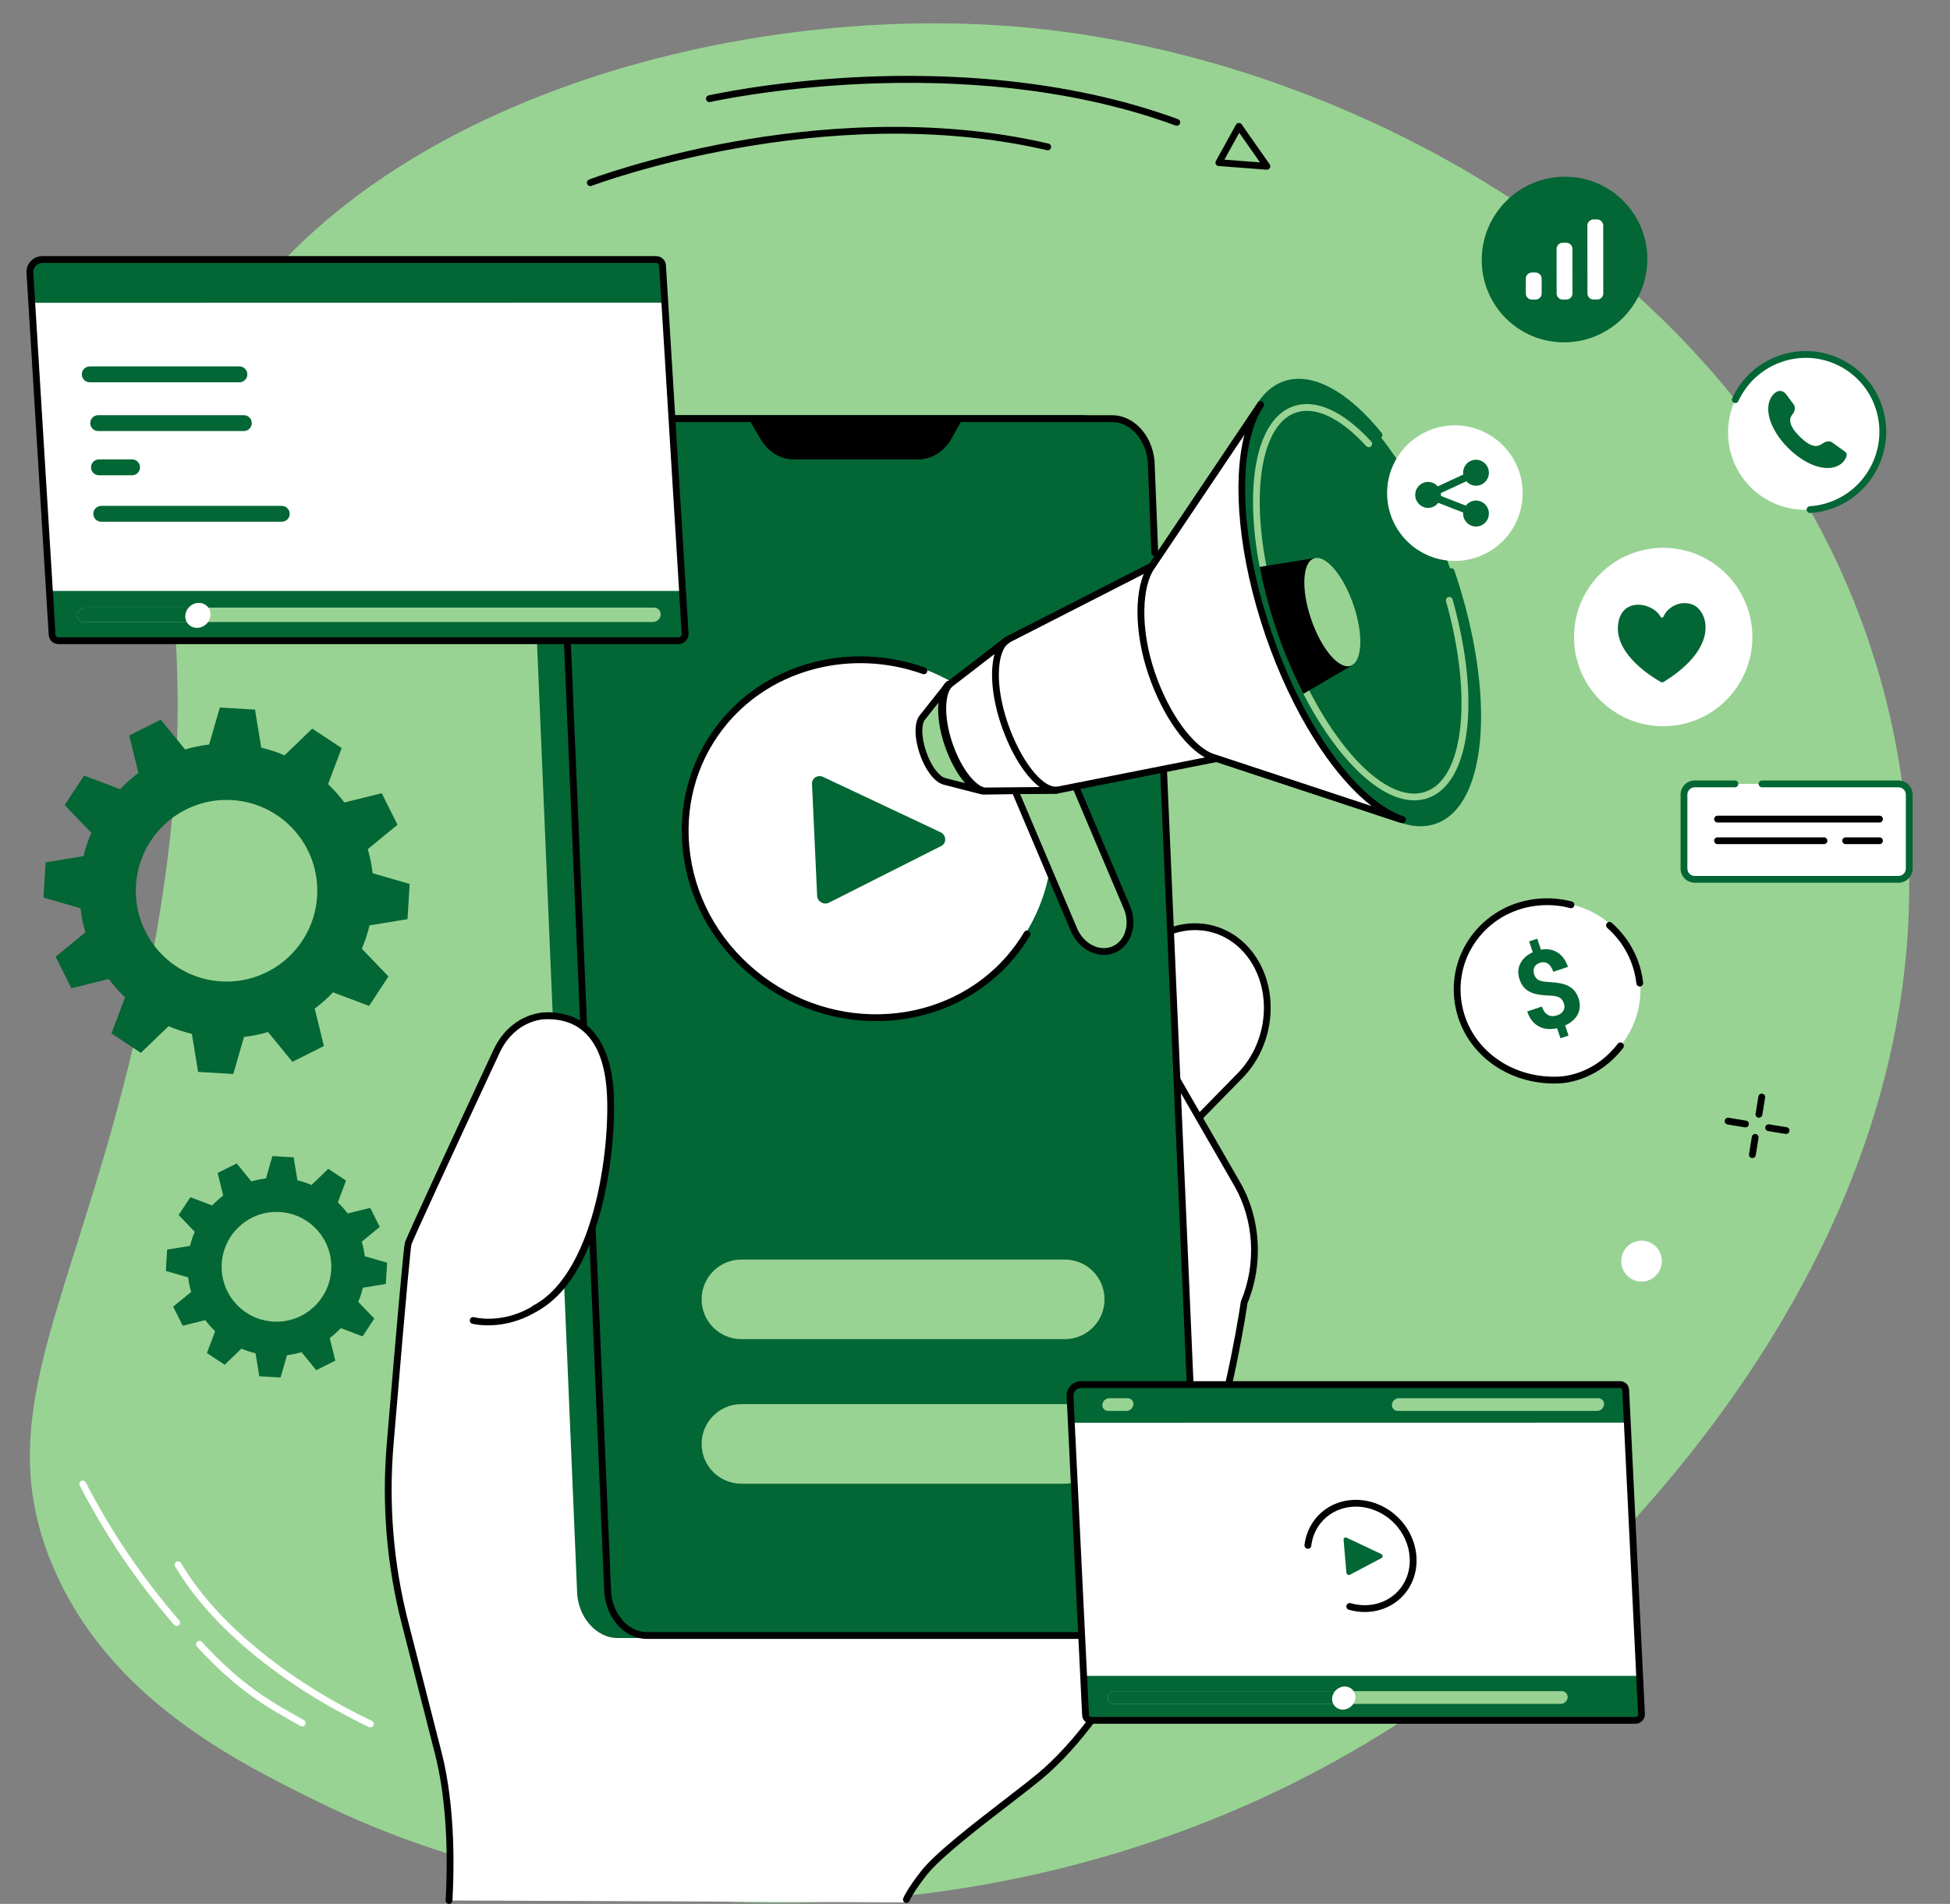 <?xml version="1.0" encoding="UTF-8" standalone="no"?><svg xmlns="http://www.w3.org/2000/svg" xmlns:xlink="http://www.w3.org/1999/xlink" fill="#000000" height="1852.7" preserveAspectRatio="xMidYMid meet" version="1" viewBox="306.5 312.3 1897.6 1852.7" width="1897.6" zoomAndPan="magnify"><rect x="306.5" y="312.3" width="1897.6" height="1852.7" fill="#808080" stroke="none"/><g><g id="change1_1"><path d="M 1976.5 1694 C 1975.02 1696 1973.559 1697.961 1972.109 1699.91 C 1971.602 1700.59 1971.09 1701.25 1970.578 1701.922 C 1969.059 1703.949 1967.52 1705.988 1965.988 1708 C 1961.398 1714.031 1956.789 1719.949 1952.199 1725.77 C 1947.148 1732.148 1942.102 1738.41 1937.039 1744.531 C 1934.809 1747.25 1932.578 1749.949 1930.359 1752.621 L 1930.27 1752.73 C 1930.051 1752.969 1929.852 1753.238 1929.629 1753.48 C 1929.449 1753.68 1929.27 1753.898 1929.102 1754.102 C 1920.469 1764.398 1911.891 1774.301 1903.43 1783.781 C 1902.422 1784.91 1901.398 1786.059 1900.391 1787.191 C 1899.199 1788.512 1898 1789.84 1896.809 1791.141 C 1883.84 1805.488 1871.191 1818.82 1859.121 1831.078 C 1855.719 1834.551 1852.371 1837.93 1849.059 1841.211 C 1843.941 1846.309 1838.949 1851.199 1834.102 1855.879 L 1834.078 1855.898 C 1818.41 1871 1804.219 1883.93 1792.059 1894.691 L 1792.02 1894.711 C 1780.012 1905.262 1770.039 1913.629 1762.672 1919.672 C 1754.281 1926.539 1745.828 1933.262 1737.289 1939.828 C 1604.461 2042.051 1453.57 2106.871 1300.512 2139.211 C 1252.109 2149.422 1203.48 2156.41 1155.148 2160.27 C 1115.648 2163.48 1076.352 2164.578 1037.512 2163.699 C 965.324 2162.059 894.773 2153.602 827.602 2138.809 C 752.309 2122.262 681.297 2097.77 617.016 2066.121 C 536.531 2026.512 410.641 1964.512 356.73 1833.539 C 306.461 1711.379 354.895 1616.98 407.02 1439.789 L 407.02 1439.762 C 423.262 1384.531 439.855 1321.25 453.938 1246.59 C 462.586 1200.66 468.543 1159.73 472.492 1122.949 C 499.855 868.871 432.223 812.309 505.418 672.359 C 638.703 417.559 1015.988 312.27 1304.941 339.059 C 1653.719 371.391 2067.949 613.898 2150.41 1031.672 C 2204.059 1303.422 2094.629 1534.25 1976.5 1694" fill="#98d393"/></g><g id="change2_1"><path d="M 1451.672 434.672 C 1451.289 434.672 1450.91 434.602 1450.539 434.461 C 1240.531 357.41 999.996 411.02 997.594 411.57 C 995.805 411.988 994.035 410.859 993.629 409.09 C 993.223 407.301 994.336 405.531 996.117 405.121 C 996.723 404.98 1057.77 391.191 1144.102 387.191 C 1223.809 383.488 1342.078 387.621 1452.809 428.25 C 1454.531 428.879 1455.41 430.781 1454.781 432.5 C 1454.289 433.84 1453.02 434.672 1451.672 434.672"/></g><g id="change2_2"><path d="M 880.969 493.398 C 879.637 493.398 878.383 492.59 877.875 491.27 C 877.223 489.57 878.074 487.648 879.781 487 C 880.348 486.781 937.191 465.191 1020.262 450.191 C 1096.949 436.352 1212.391 425.422 1326.828 452.02 C 1328.609 452.43 1329.711 454.211 1329.301 455.988 C 1328.891 457.77 1327.109 458.871 1325.328 458.461 C 1108.352 408.039 884.387 492.32 882.148 493.18 C 881.762 493.328 881.359 493.398 880.969 493.398"/></g><g id="change2_3"><path d="M 1498 467.672 L 1532.641 470.301 L 1512.449 441.5 Z M 1539.371 477.441 L 1539.109 477.43 L 1492.371 473.879 C 1491.25 473.789 1490.238 473.141 1489.711 472.148 C 1489.172 471.16 1489.18 469.969 1489.719 468.98 L 1509.219 433.66 C 1509.77 432.66 1510.801 432.012 1511.941 431.949 C 1513.09 431.922 1514.172 432.422 1514.828 433.352 L 1542.07 472.23 C 1542.809 473.281 1542.871 474.66 1542.238 475.77 C 1541.648 476.809 1540.551 477.441 1539.371 477.441"/></g><g id="change3_1"><path d="M 1906.801 1519.809 C 1911.852 1520.539 1916.328 1523.16 1919.48 1527.219 C 1922.73 1531.41 1924.16 1536.621 1923.52 1541.91 C 1922.871 1547.191 1920.23 1551.91 1916.07 1555.199 C 1911.91 1558.488 1906.738 1559.961 1901.5 1559.32 C 1901.34 1559.301 1901.18 1559.281 1901.02 1559.262 C 1890.469 1557.719 1883 1547.91 1884.301 1537.16 C 1884.949 1531.871 1887.59 1527.148 1891.75 1523.859 C 1895.91 1520.57 1901.078 1519.109 1906.32 1519.75 C 1906.48 1519.762 1906.641 1519.789 1906.801 1519.809" fill="#ffffff"/></g><g id="change2_4"><path d="M 2011.789 1439.238 C 2011.609 1439.238 2011.43 1439.23 2011.25 1439.199 C 2009.449 1438.91 2008.219 1437.199 2008.52 1435.398 L 2011.262 1418.551 C 2011.559 1416.75 2013.25 1415.512 2015.059 1415.82 C 2016.859 1416.109 2018.09 1417.809 2017.789 1419.621 L 2015.051 1436.461 C 2014.789 1438.09 2013.379 1439.238 2011.789 1439.238"/></g><g id="change2_5"><path d="M 2018.18 1399.988 C 2018 1399.988 2017.82 1399.98 2017.641 1399.949 C 2015.84 1399.648 2014.621 1397.949 2014.91 1396.148 L 2017.648 1379.301 C 2017.949 1377.488 2019.641 1376.262 2021.449 1376.57 C 2023.25 1376.859 2024.48 1378.559 2024.191 1380.359 L 2021.441 1397.211 C 2021.18 1398.84 2019.77 1399.988 2018.18 1399.988"/></g><g id="change2_6"><path d="M 2044.551 1415.77 C 2044.371 1415.77 2044.191 1415.762 2044.012 1415.73 L 2027.078 1412.98 C 2025.27 1412.68 2024.051 1410.98 2024.34 1409.18 C 2024.641 1407.379 2026.34 1406.148 2028.141 1406.449 L 2045.078 1409.199 C 2046.879 1409.488 2048.102 1411.191 2047.809 1412.988 C 2047.551 1414.621 2046.141 1415.77 2044.551 1415.77"/></g><g id="change2_7"><path d="M 2005.102 1409.359 C 2004.922 1409.359 2004.738 1409.352 2004.559 1409.32 L 1987.629 1406.57 C 1985.82 1406.27 1984.602 1404.57 1984.891 1402.77 C 1985.191 1400.961 1986.891 1399.738 1988.691 1400.031 L 2005.629 1402.789 C 2007.43 1403.078 2008.648 1404.781 2008.359 1406.578 C 2008.102 1408.211 2006.691 1409.359 2005.102 1409.359"/></g><g id="change3_2"><path d="M 666.941 1993.23 C 666.465 1993.23 665.977 1993.121 665.516 1992.898 C 580.117 1951.988 511.367 1895.031 476.898 1836.641 C 475.969 1835.059 476.492 1833.031 478.066 1832.102 C 479.645 1831.18 481.672 1831.699 482.598 1833.27 C 516.414 1890.57 584.129 1946.578 668.375 1986.93 C 670.023 1987.719 670.719 1989.699 669.93 1991.352 C 669.359 1992.539 668.176 1993.23 666.941 1993.23" fill="#ffffff"/></g><g id="change3_3"><path d="M 478.406 1894.621 C 477.477 1894.621 476.551 1894.23 475.895 1893.469 C 438.828 1850.328 410.508 1808.539 384.062 1757.949 C 383.219 1756.328 383.844 1754.328 385.465 1753.48 C 387.086 1752.641 389.082 1753.27 389.93 1754.879 C 416.129 1805.012 444.191 1846.422 480.914 1889.148 C 482.105 1890.539 481.945 1892.629 480.562 1893.82 C 479.938 1894.359 479.168 1894.621 478.406 1894.621" fill="#ffffff"/></g><g id="change3_4"><path d="M 600.594 1992.34 C 600.051 1992.34 599.496 1992.199 598.984 1991.922 C 566.211 1973.66 537.906 1957.891 498.168 1914.66 C 496.93 1913.309 497.02 1911.219 498.363 1909.98 C 499.711 1908.75 501.805 1908.828 503.039 1910.18 C 542.059 1952.629 569.934 1968.16 602.207 1986.141 C 603.805 1987.031 604.375 1989.039 603.488 1990.641 C 602.883 1991.719 601.754 1992.34 600.594 1992.34" fill="#ffffff"/></g><g id="change4_1"><path d="M 521.715 1267.328 C 473.031 1264.449 435.922 1222.609 438.824 1173.879 C 441.73 1125.148 483.547 1087.988 532.23 1090.879 C 580.91 1093.762 618.02 1135.602 615.113 1184.328 C 612.211 1233.051 570.395 1270.219 521.715 1267.328 Z M 703.082 1206.738 L 705.125 1172.469 L 669.133 1162.07 C 668.188 1154.051 666.602 1146.211 664.375 1138.629 L 693.332 1114.898 L 677.98 1084.199 L 641.598 1093.211 C 636.82 1086.828 631.523 1080.852 625.758 1075.352 L 639.004 1040.262 L 610.371 1021.359 L 583.398 1047.328 C 576.141 1044.219 568.555 1041.719 560.711 1039.828 L 554.656 1002.82 L 520.414 1000.789 L 510.012 1036.82 C 501.996 1037.77 494.168 1039.359 486.59 1041.59 L 462.891 1012.621 L 432.219 1028 L 441.203 1064.41 C 434.824 1069.199 428.852 1074.5 423.352 1080.27 L 388.297 1067.031 L 369.406 1095.699 L 395.344 1122.68 C 392.23 1129.949 389.723 1137.539 387.832 1145.398 L 350.859 1151.469 L 348.816 1185.738 L 384.809 1196.141 C 385.754 1204.16 387.34 1212 389.566 1219.578 L 360.609 1243.309 L 375.961 1274.012 L 412.344 1265 C 417.117 1271.379 422.418 1277.359 428.184 1282.859 L 414.938 1317.949 L 443.57 1336.852 L 470.543 1310.879 C 477.801 1313.988 485.387 1316.488 493.23 1318.379 L 499.285 1355.391 L 533.523 1357.422 L 543.93 1321.391 C 551.941 1320.441 559.773 1318.852 567.352 1316.609 L 591.051 1345.59 L 621.723 1330.211 L 612.738 1293.801 C 619.117 1289.012 625.09 1283.711 630.59 1277.93 L 665.645 1291.18 L 684.535 1262.512 L 658.602 1235.531 C 661.711 1228.262 664.219 1220.672 666.109 1212.809 L 703.082 1206.738" fill="#036635"/></g><g id="change4_2"><path d="M 572.371 1598.352 C 542.953 1596.609 520.531 1571.328 522.285 1541.879 C 524.039 1512.441 549.309 1489.988 578.727 1491.73 C 608.141 1493.469 630.566 1518.75 628.812 1548.199 C 627.055 1577.641 601.785 1600.102 572.371 1598.352 Z M 681.965 1561.738 L 683.199 1541.031 L 661.449 1534.75 C 660.879 1529.898 659.922 1525.172 658.574 1520.578 L 676.07 1506.238 L 666.797 1487.699 L 644.812 1493.141 C 641.926 1489.281 638.727 1485.672 635.238 1482.352 L 643.242 1461.141 L 625.941 1449.719 L 609.645 1465.422 C 605.258 1463.539 600.676 1462.02 595.934 1460.879 L 592.277 1438.52 L 571.586 1437.301 L 565.301 1459.07 C 560.457 1459.641 555.727 1460.602 551.148 1461.949 L 536.828 1444.441 L 518.293 1453.738 L 523.723 1475.738 C 519.867 1478.629 516.258 1481.828 512.934 1485.32 L 491.754 1477.32 L 480.34 1494.641 L 496.012 1510.949 C 494.129 1515.34 492.613 1519.93 491.473 1524.672 L 469.133 1528.34 L 467.898 1549.051 L 489.645 1555.34 C 490.219 1560.18 491.176 1564.922 492.52 1569.5 L 475.023 1583.84 L 484.301 1602.391 L 506.281 1596.941 C 509.168 1600.801 512.371 1604.41 515.855 1607.738 L 507.852 1628.941 L 525.152 1640.359 L 541.449 1624.672 C 545.836 1626.551 550.422 1628.059 555.16 1629.199 L 558.816 1651.559 L 579.508 1652.789 L 585.797 1631.02 C 590.637 1630.441 595.371 1629.48 599.945 1628.129 L 614.27 1645.641 L 632.805 1636.352 L 627.371 1614.352 C 631.23 1611.461 634.836 1608.25 638.16 1604.762 L 659.344 1612.762 L 670.758 1595.441 L 655.086 1579.129 C 656.969 1574.738 658.48 1570.16 659.625 1565.41 L 681.965 1561.738" fill="#036635"/></g><g id="change3_5"><path d="M 1513.359 1358.898 L 1466.961 1406.301 C 1435.449 1438.5 1388.211 1437.441 1361.461 1403.93 C 1334.699 1370.43 1338.559 1317.16 1370.07 1284.961 L 1416.469 1237.559 C 1447.988 1205.359 1495.219 1206.422 1521.98 1239.93 C 1548.73 1273.441 1544.879 1326.699 1513.359 1358.898" fill="#ffffff"/></g><g id="change2_8"><path d="M 1513.359 1358.898 L 1513.379 1358.898 Z M 1469.43 1217.391 C 1450.949 1217.391 1433.102 1225.301 1418.828 1239.871 L 1372.441 1287.27 C 1342.109 1318.27 1338.34 1369.68 1364.039 1401.871 C 1375.93 1416.762 1392.52 1425.469 1410.738 1426.391 C 1430.359 1427.371 1449.5 1419.422 1464.602 1403.988 L 1511 1356.59 C 1541.328 1325.59 1545.102 1274.191 1519.391 1241.988 C 1507.5 1227.102 1490.922 1218.398 1472.699 1217.48 C 1471.602 1217.422 1470.512 1217.391 1469.43 1217.391 Z M 1414.02 1433.09 C 1412.82 1433.09 1411.609 1433.059 1410.41 1432.988 C 1390.262 1431.98 1371.961 1422.391 1358.871 1406 C 1331.148 1371.281 1335.121 1315.949 1367.711 1282.648 L 1414.109 1235.238 C 1430.559 1218.441 1451.488 1209.781 1473.031 1210.871 C 1493.172 1211.879 1511.469 1221.469 1524.559 1237.859 C 1552.281 1272.578 1548.32 1327.91 1515.73 1361.211 L 1469.328 1408.621 C 1453.801 1424.48 1434.281 1433.09 1414.02 1433.09"/></g><g id="change3_6"><path d="M 1187.879 2163.512 C 1187.879 2163.512 1192.051 2152.121 1205.801 2134.738 C 1226.789 2108.199 1302.578 2055.43 1324.969 2035.09 C 1473.23 1900.41 1517.23 1579.59 1517.23 1579.59 C 1532.84 1542.539 1530.281 1498.859 1510.48 1464.512 L 1429.359 1323.77 L 889.062 1521.59 L 896.691 1369.172 C 898.551 1332.039 872.727 1300.75 840.152 1300.648 C 819.098 1300.59 799.75 1313.809 789.867 1335.031 C 761.5 1395.922 705.379 1516.672 703.688 1522.449 C 702.281 1527.27 692.973 1636.301 686.152 1717.789 C 681.277 1776.102 686.148 1834.941 700.52 1891.172 L 732.98 2018.199 C 743.477 2059.27 746.277 2109.68 743.477 2161.691 L 1187.879 2163.512" fill="#ffffff"/></g><g id="change2_9"><path d="M 743.48 2165 L 743.301 2165 C 741.477 2164.898 740.074 2163.34 740.176 2161.512 C 743.133 2106.5 739.539 2057.23 729.773 2019.02 L 697.312 1891.988 C 682.789 1835.16 677.926 1776.461 682.859 1717.512 C 693.398 1591.48 699.34 1525.539 700.516 1521.52 C 702.145 1515.941 748.375 1416.262 786.867 1333.629 C 797.301 1311.238 817.645 1297.352 839.996 1297.352 L 840.16 1297.352 C 855.348 1297.391 869.82 1303.859 880.918 1315.559 C 894.062 1329.422 901.016 1349.02 899.996 1369.328 L 892.617 1516.762 L 1428.219 1320.672 C 1429.73 1320.109 1431.422 1320.73 1432.219 1322.121 L 1513.34 1462.859 C 1533.461 1497.762 1536.172 1542.781 1520.449 1580.48 C 1519.52 1587.012 1508.02 1665.281 1479.871 1757.801 C 1452.801 1846.738 1404.34 1967.461 1327.199 2037.539 C 1319.199 2044.809 1304.781 2055.922 1288.09 2068.789 C 1258.52 2091.578 1221.73 2119.941 1208.391 2136.789 C 1195.219 2153.449 1191.629 2161.93 1191.59 2162.012 C 1190.891 2163.699 1188.961 2164.512 1187.281 2163.809 C 1185.59 2163.121 1184.781 2161.199 1185.469 2159.512 C 1185.621 2159.141 1189.32 2150.238 1203.199 2132.691 C 1217.039 2115.191 1254.199 2086.551 1284.051 2063.539 C 1300.629 2050.77 1314.941 2039.73 1322.75 2032.641 C 1468.43 1900.301 1513.52 1582.34 1513.949 1579.141 C 1513.988 1578.852 1514.07 1578.57 1514.18 1578.309 C 1529.309 1542.398 1526.789 1499.43 1507.609 1466.16 L 1427.879 1327.84 L 890.199 1524.691 C 889.156 1525.078 887.992 1524.91 887.102 1524.25 C 886.207 1523.59 885.703 1522.531 885.758 1521.422 L 893.391 1369 C 894.316 1350.488 888.02 1332.672 876.117 1320.121 C 866.277 1309.738 853.5 1304 840.141 1303.961 L 839.996 1303.961 C 820.246 1303.961 802.199 1316.391 792.867 1336.43 C 740.285 1449.289 708.137 1519.18 706.863 1523.379 C 706.359 1525.41 703.633 1548.512 689.453 1718.059 C 684.582 1776.27 689.383 1834.238 703.723 1890.359 L 736.184 2017.379 C 746.113 2056.23 749.777 2106.199 746.781 2161.871 C 746.688 2163.629 745.227 2165 743.48 2165"/></g><g id="change5_1"><path d="M 907.605 1906.301 L 1405.141 1906.09 C 1426.352 1906.09 1443.551 1885.191 1443.551 1859.41 L 1397.25 762.852 C 1397.25 737.059 1380.051 716.16 1358.828 716.16 L 860.109 716.16 C 838.895 716.16 821.691 737.059 821.691 762.852 L 868.004 1859.41 C 868.004 1885.191 886.387 1906.301 907.605 1906.301" fill="#036635"/></g><g id="change4_3"><path d="M 1430.262 850.18 L 1426.922 766.148 C 1426.922 740.48 1409.719 719.672 1388.5 719.672 L 889.785 719.672 C 868.57 719.672 851.367 740.48 851.367 766.148 L 897.68 1857.328 C 897.68 1883 914.879 1903.809 936.098 1903.809 L 1434.809 1903.809 C 1456.031 1903.809 1473.23 1883 1473.23 1857.328 L 1437.199 1024.672 L 1430.262 850.18" fill="#036635"/></g><g id="change2_10"><path d="M 1434.809 1907.121 L 936.098 1907.121 C 913.09 1907.121 894.367 1884.789 894.367 1857.328 L 848.062 766.289 C 848.059 738.691 866.777 716.359 889.785 716.359 L 1388.5 716.359 C 1411.512 716.359 1430.23 738.691 1430.23 766.148 L 1433.57 850.051 C 1433.641 851.879 1432.219 853.422 1430.391 853.488 C 1428.52 853.578 1427.031 852.141 1426.961 850.309 L 1423.621 766.281 C 1423.609 742.34 1407.859 722.98 1388.5 722.98 L 889.785 722.98 C 870.426 722.98 854.68 742.34 854.68 766.148 L 900.98 1857.191 C 900.984 1881.141 916.734 1900.5 936.098 1900.5 L 1434.809 1900.5 C 1454.172 1900.5 1469.922 1881.141 1469.922 1857.328 L 1433.891 1024.809 C 1433.809 1022.98 1435.23 1021.441 1437.051 1021.359 C 1438.898 1021.27 1440.422 1022.699 1440.5 1024.52 L 1476.539 1857.191 C 1476.539 1884.789 1457.82 1907.121 1434.809 1907.121"/></g><g id="change5_2"><path d="M 954.32 1880.43 L 1415.371 1880.43 C 1434.98 1880.43 1450.891 1861.191 1450.891 1837.461 L 1405.609 804.09 C 1405.609 780.359 1389.711 761.121 1370.09 761.121 L 909.039 761.121 C 889.426 761.121 873.523 780.359 873.523 804.09 L 918.805 1837.461 C 918.805 1861.191 934.703 1880.43 954.32 1880.43" fill="#036635"/></g><g id="change5_3"><path d="M 909.039 762.23 C 890.062 762.23 874.625 781.012 874.625 804.09 L 919.902 1837.41 C 919.906 1860.539 935.344 1879.32 954.32 1879.32 L 1415.371 1879.32 C 1434.34 1879.32 1449.781 1860.539 1449.781 1837.461 L 1404.5 804.141 C 1404.5 781.012 1389.07 762.23 1370.09 762.23 Z M 1415.371 1881.531 L 954.32 1881.531 C 934.129 1881.531 917.699 1861.762 917.699 1837.461 L 872.422 804.141 C 872.422 779.789 888.848 760.02 909.039 760.02 L 1370.09 760.02 C 1390.281 760.02 1406.711 779.789 1406.711 804.09 L 1451.988 1837.41 C 1451.988 1861.762 1435.559 1881.531 1415.371 1881.531" fill="#036635"/></g><g id="change2_11"><path d="M 1244.82 717.07 L 1232.789 738.52 C 1225.488 751.551 1213.238 759.359 1200.141 759.359 L 1078.699 759.359 C 1065.871 759.359 1053.859 751.879 1046.488 739.309 L 1033.469 717.07 L 1244.82 717.07"/></g><g id="change3_7"><path d="M 1329.969 1143 C 1322.68 1239.738 1234.5 1313.711 1137.988 1303.469 C 1046.699 1293.781 966.98 1209.781 974.266 1113.051 C 981.551 1016.32 1068.031 941.512 1164.379 953.172 C 1253.379 963.949 1337.25 1046.27 1329.969 1143" fill="#ffffff"/></g><g id="change2_12"><path d="M 1159.031 1305.949 C 1116.73 1305.949 1073.609 1291.531 1038.012 1262.141 C 998.934 1229.871 975.004 1185.121 970.637 1136.129 C 966.547 1090.328 980.398 1046.09 1009.629 1011.57 C 1056.328 956.43 1135.52 936.5 1206.68 961.98 C 1208.398 962.602 1209.289 964.488 1208.68 966.211 C 1208.059 967.93 1206.172 968.82 1204.449 968.211 C 1135.871 943.648 1059.609 962.801 1014.68 1015.852 C 986.602 1049.012 973.297 1091.52 977.227 1135.539 C 981.438 1182.762 1004.52 1225.898 1042.23 1257.039 C 1117.48 1319.172 1227.559 1312.02 1287.621 1241.102 C 1293.398 1234.281 1298.621 1226.969 1303.141 1219.371 C 1304.078 1217.801 1306.109 1217.289 1307.68 1218.219 C 1309.25 1219.148 1309.77 1221.18 1308.828 1222.75 C 1304.121 1230.672 1298.68 1238.281 1292.672 1245.379 C 1258.75 1285.441 1209.469 1305.949 1159.031 1305.949"/></g><g id="change5_4"><path d="M 1101.68 1184.031 L 1096.68 1075.051 C 1096.422 1069.488 1102.238 1065.859 1107.469 1068.328 L 1221.73 1122.141 C 1227.539 1124.879 1227.949 1132.77 1222.422 1135.559 L 1113.16 1190.73 C 1108.16 1193.25 1101.941 1189.629 1101.68 1184.031" fill="#036635"/></g><g id="change1_2"><path d="M 1027.922 1756.121 L 1342.691 1756.121 C 1364.031 1756.121 1381.328 1738.82 1381.328 1717.488 L 1381.328 1717.32 C 1381.328 1695.98 1364.031 1678.68 1342.691 1678.68 L 1027.922 1678.68 C 1006.59 1678.68 989.289 1695.98 989.289 1717.32 L 989.289 1717.488 C 989.289 1738.82 1006.59 1756.121 1027.922 1756.121" fill="#98d393"/></g><g id="change1_3"><path d="M 1027.922 1615.441 L 1342.691 1615.441 C 1364.031 1615.441 1381.328 1598.141 1381.328 1576.801 L 1381.328 1576.641 C 1381.328 1555.301 1364.031 1538 1342.691 1538 L 1027.922 1538 C 1006.59 1538 989.289 1555.301 989.289 1576.641 L 989.289 1576.801 C 989.289 1598.141 1006.59 1615.441 1027.922 1615.441" fill="#98d393"/></g><g id="change2_13"><path d="M 781.352 1602.012 C 772.109 1602.012 766.289 1600.512 766.117 1600.469 C 764.355 1599.988 763.316 1598.172 763.797 1596.41 C 764.273 1594.641 766.086 1593.609 767.852 1594.078 C 769.711 1594.578 813.855 1605.73 852.605 1559.039 C 853.773 1557.629 855.855 1557.441 857.266 1558.609 C 858.672 1559.77 858.863 1561.859 857.699 1563.27 C 830.246 1596.34 799.328 1602.012 781.352 1602.012"/></g><g id="change3_8"><path d="M 834.32 1300.98 C 850.387 1299.91 892.883 1300.84 899.789 1368.172 C 904.75 1416.488 892.891 1550.43 827.055 1585.648 L 834.32 1300.98" fill="#ffffff"/></g><g id="change2_14"><path d="M 827.059 1588.961 C 825.875 1588.961 824.73 1588.32 824.137 1587.211 C 823.273 1585.602 823.883 1583.59 825.492 1582.73 C 888.277 1549.141 901.547 1417.672 896.5 1368.5 C 891.941 1324.09 870.527 1301.871 834.539 1304.281 C 832.723 1304.352 831.141 1303.02 831.02 1301.199 C 830.895 1299.379 832.277 1297.801 834.102 1297.68 C 873.66 1295.07 898.172 1319.949 903.082 1367.828 C 907.594 1411.781 898.016 1551.441 828.613 1588.57 C 828.117 1588.828 827.582 1588.961 827.059 1588.961"/></g><g id="change1_4"><path d="M 1390.32 1236.289 C 1376.07 1242.398 1358.699 1233.762 1351.609 1217.031 L 1263.75 1009.871 L 1315.16 987.84 L 1403.172 1195.379 C 1410.191 1211.961 1404.449 1230.238 1390.32 1236.289" fill="#98d393"/></g><g id="change2_15"><path d="M 1268.09 1011.609 L 1354.66 1215.738 C 1358.078 1223.809 1364.289 1230.16 1371.711 1233.141 C 1377.551 1235.488 1383.691 1235.531 1389.02 1233.25 C 1401.43 1227.93 1406.422 1211.52 1400.121 1196.672 L 1313.41 992.191 Z M 1390.32 1236.289 L 1390.34 1236.289 Z M 1380.699 1241.559 C 1376.891 1241.559 1373.012 1240.801 1369.238 1239.281 C 1360.199 1235.641 1352.672 1228 1348.559 1218.32 L 1260.711 1011.16 C 1260 1009.48 1260.781 1007.539 1262.449 1006.82 L 1313.852 984.801 C 1314.66 984.461 1315.57 984.441 1316.391 984.77 C 1317.211 985.102 1317.859 985.738 1318.199 986.551 L 1406.219 1194.078 C 1413.93 1212.289 1407.379 1232.578 1391.629 1239.328 C 1388.172 1240.809 1384.469 1241.559 1380.699 1241.559"/></g><g id="change3_9"><path d="M 1427.75 862.91 L 1287.262 934.629 L 1230.141 978.609 L 1205.609 1010.102 L 1205.441 1010.352 C 1200.73 1015.73 1200.859 1029.781 1205.988 1044.82 C 1211.07 1059.691 1219.59 1070.738 1226.57 1072.352 L 1226.34 1072.43 L 1263.059 1082.039 L 1334.531 1081.34 L 1490.621 1050.461 L 1670.051 1109.691 L 1671.34 1109.922 C 1626.211 1094.469 1573.031 1023.172 1540.781 928.699 C 1508.57 834.34 1507.059 745.641 1533.301 705.941 L 1533.262 705.91 L 1429.078 860.93 L 1427.75 862.91" fill="#ffffff"/></g><g id="change2_16"><path d="M 1490.621 1047.148 C 1490.969 1047.148 1491.32 1047.211 1491.66 1047.32 L 1641.328 1096.73 C 1602.371 1066.57 1563.16 1004.48 1537.648 929.77 C 1512.32 855.551 1505.34 782.961 1517.449 735.379 L 1431.828 862.77 C 1431.59 863.121 1431.301 863.422 1430.969 863.641 C 1430.762 864.57 1430.16 865.391 1429.25 865.859 L 1289.039 937.441 L 1232.488 980.98 L 1208.18 1012.199 C 1208.102 1012.32 1208.02 1012.422 1207.93 1012.531 C 1204.629 1016.301 1203.93 1028.52 1209.121 1043.75 C 1214.219 1058.68 1222.301 1067.969 1227.309 1069.129 C 1227.66 1069.211 1227.98 1069.34 1228.27 1069.512 L 1263.469 1078.73 L 1334.18 1078.031 L 1489.98 1047.211 C 1490.191 1047.172 1490.41 1047.148 1490.621 1047.148 Z M 1671.352 1113.23 C 1671.148 1113.23 1670.961 1113.211 1670.762 1113.18 L 1669.469 1112.949 C 1669.309 1112.922 1669.16 1112.879 1669.012 1112.84 L 1490.41 1053.871 L 1335.172 1084.578 C 1334.969 1084.621 1334.762 1084.641 1334.559 1084.648 L 1263.09 1085.352 C 1262.789 1085.328 1262.5 1085.32 1262.219 1085.238 L 1225.5 1075.629 C 1225.148 1075.531 1224.828 1075.391 1224.539 1075.199 C 1216.559 1072.422 1207.988 1060.91 1202.859 1045.879 C 1197.391 1029.852 1197.371 1014.809 1202.801 1008.34 L 1202.871 1008.25 L 1203 1008.07 L 1227.531 976.578 C 1227.699 976.359 1227.898 976.16 1228.121 975.988 L 1285.238 932.012 C 1285.398 931.879 1285.578 931.77 1285.762 931.68 L 1425.859 860.16 C 1425.949 859.781 1426.109 859.422 1426.34 859.078 L 1530.52 704.07 C 1531.531 702.559 1533.578 702.148 1535.102 703.16 C 1536.621 704.172 1537.059 706.238 1536.059 707.762 C 1509.551 747.859 1512.711 836.219 1543.922 927.629 C 1575.172 1019.18 1626.809 1091.18 1672.41 1106.789 C 1674.051 1107.352 1674.98 1109.078 1674.551 1110.75 C 1674.16 1112.23 1672.828 1113.23 1671.352 1113.23"/></g><g id="change5_5"><path d="M 1718.648 868.52 C 1758.672 985.77 1751.301 1094.281 1702.18 1110.898 C 1653.07 1127.52 1580.809 1045.941 1540.781 928.699 C 1500.762 811.449 1508.129 702.941 1557.25 686.32 C 1606.359 669.699 1678.629 751.281 1718.648 868.52" fill="#036635"/></g><g id="change5_6"><path d="M 1688.828 1116.371 C 1666.699 1116.371 1641.25 1101.148 1615.602 1072.191 C 1584.828 1037.461 1557.148 986.871 1537.648 929.77 C 1508.07 843.109 1503.328 757.969 1525.559 712.84 C 1533.129 697.48 1543.441 687.5 1556.191 683.191 C 1583.059 674.109 1617.629 692.43 1651.02 733.512 C 1652.18 734.922 1651.961 737.012 1650.539 738.16 C 1649.121 739.309 1647.039 739.09 1645.891 737.68 C 1614.34 698.871 1582.43 681.289 1558.309 689.449 C 1547.281 693.18 1538.262 702.039 1531.5 715.77 C 1510 759.398 1514.879 842.559 1543.922 927.629 C 1579.941 1033.16 1642.051 1109.781 1688.59 1109.789 C 1692.91 1109.789 1697.102 1109.129 1701.121 1107.77 C 1712.148 1104.031 1721.172 1095.18 1727.941 1081.449 C 1749.43 1037.82 1744.559 954.66 1715.52 869.59 C 1714.93 867.859 1715.852 865.98 1717.578 865.391 C 1719.309 864.801 1721.191 865.719 1721.781 867.449 C 1751.359 954.102 1756.102 1039.25 1733.871 1084.379 C 1726.301 1099.738 1716 1109.719 1703.238 1114.031 C 1698.629 1115.59 1693.809 1116.371 1688.828 1116.371" fill="#036635"/></g><g id="change1_5"><path d="M 1682.809 1091.141 C 1663.129 1091.141 1640.539 1077.648 1617.789 1051.969 C 1590.57 1021.238 1566.07 976.488 1548.828 925.969 C 1522.648 849.289 1518.469 773.922 1538.16 733.949 C 1544.898 720.281 1554.078 711.398 1565.449 707.551 C 1587.07 700.238 1613.852 712.449 1640.891 741.941 C 1642.121 743.281 1642.031 745.379 1640.691 746.609 C 1639.34 747.852 1637.238 747.75 1636.012 746.41 C 1610.859 718.969 1586.551 707.398 1567.57 713.82 C 1557.93 717.078 1550.031 724.84 1544.102 736.879 C 1525.141 775.352 1529.461 848.73 1555.09 923.828 C 1589.82 1025.559 1651.941 1096.879 1693.539 1082.789 C 1731.18 1070.059 1739.84 990.359 1713.691 897.41 C 1713.199 895.648 1714.219 893.828 1715.98 893.328 C 1717.738 892.84 1719.57 893.859 1720.059 895.621 C 1747.629 993.602 1737.371 1074.949 1695.672 1089.059 C 1691.551 1090.461 1687.25 1091.141 1682.809 1091.141" fill="#98d393"/></g><g id="change3_10"><path d="M 1428.059 862.441 L 1533.262 705.91 L 1533.301 705.941 C 1507.059 745.641 1508.57 834.34 1540.781 928.699 C 1573.031 1023.172 1626.211 1094.469 1671.34 1109.922 L 1670.051 1109.691 L 1490.922 1050.559 L 1486.77 1049.199 C 1465.961 1042.219 1441.57 1010.07 1427.078 967.32 C 1412.211 923.43 1414.578 882.262 1426.738 864.34 L 1428.059 862.441" fill="#ffffff"/></g><g id="change2_17"><path d="M 1428.059 862.441 L 1428.078 862.441 Z M 1517.449 735.379 L 1430.809 864.289 L 1430.781 864.328 L 1429.461 866.23 C 1418.48 882.398 1415.211 921.969 1430.211 966.262 C 1443.828 1006.441 1467.52 1039.25 1487.82 1046.07 L 1491.941 1047.41 L 1641.328 1096.73 C 1602.371 1066.57 1563.16 1004.48 1537.648 929.77 C 1512.32 855.551 1505.34 782.961 1517.449 735.379 Z M 1671.352 1113.23 C 1671.148 1113.23 1670.961 1113.211 1670.762 1113.18 L 1669.469 1112.949 C 1669.309 1112.922 1669.16 1112.879 1669.012 1112.84 L 1485.738 1052.352 C 1463.23 1044.801 1438.41 1011.051 1423.949 968.379 C 1409.871 926.828 1409.891 883.281 1424 862.48 L 1425.328 860.578 L 1530.52 704.07 C 1531.531 702.559 1533.578 702.148 1535.102 703.16 C 1536.621 704.172 1537.059 706.238 1536.059 707.762 C 1509.551 747.859 1512.711 836.219 1543.922 927.629 C 1575.172 1019.18 1626.809 1091.18 1672.41 1106.789 C 1674.051 1107.352 1674.98 1109.078 1674.551 1110.75 C 1674.16 1112.23 1672.828 1113.23 1671.352 1113.23"/></g><g id="change1_6"><path d="M 1262.109 1081.988 C 1250.75 1079.449 1237.148 1060.762 1228.871 1036.512 C 1220.102 1010.82 1220.898 985.719 1229.75 978.07 L 1204.309 1010.199 L 1204.141 1010.449 C 1199.43 1015.828 1199.559 1029.879 1204.691 1044.922 C 1209.77 1059.789 1218.289 1070.852 1225.27 1072.449 L 1225.039 1072.531 L 1262.109 1081.988" fill="#98d393"/></g><g id="change2_18"><path d="M 1226.949 1069.602 L 1245.73 1074.391 C 1238.129 1065.809 1230.961 1052.852 1225.738 1037.578 C 1220.68 1022.738 1218.68 1007.879 1219.672 996.129 L 1206.879 1012.309 C 1206.801 1012.422 1206.719 1012.531 1206.629 1012.629 C 1203.328 1016.398 1202.629 1028.629 1207.82 1043.852 C 1212.922 1058.789 1221 1068.07 1226.012 1069.23 C 1226.352 1069.309 1226.66 1069.43 1226.949 1069.602 Z M 1262.109 1085.301 C 1261.871 1085.301 1261.629 1085.27 1261.391 1085.219 C 1261.09 1085.148 1260.789 1085.078 1260.488 1084.988 L 1224.219 1075.73 C 1223.859 1075.641 1223.531 1075.5 1223.238 1075.301 C 1215.262 1072.52 1206.691 1061.012 1201.559 1045.988 C 1196.078 1029.949 1196.07 1014.922 1201.5 1008.449 L 1201.559 1008.352 L 1201.711 1008.148 L 1224.078 979.898 C 1225.078 978.172 1226.25 976.719 1227.59 975.57 C 1228.879 974.449 1230.809 974.5 1232.039 975.68 C 1233.27 976.859 1233.398 978.781 1232.34 980.121 L 1229.449 983.781 C 1224.672 992.602 1224.238 1012.691 1232.012 1035.441 C 1239.629 1057.781 1252.191 1075.691 1262.141 1078.578 L 1262.93 1078.781 C 1264.68 1079.23 1265.75 1081 1265.328 1082.762 C 1264.961 1084.27 1263.609 1085.301 1262.109 1085.301"/></g><g id="change3_11"><path d="M 1331.922 1081.359 L 1334.961 1081.211 C 1318.391 1082.16 1296.68 1054.09 1283.961 1016.82 C 1270.988 978.82 1272.77 943.078 1287.262 934.629 L 1285.352 936.102 L 1231.199 977.84 C 1222.211 985.32 1221.359 1010.57 1230.18 1036.41 C 1238.691 1061.34 1253.141 1080.32 1264.66 1081.988 L 1331.922 1081.359" fill="#ffffff"/></g><g id="change2_19"><path d="M 1274.328 948.77 L 1233.219 980.461 C 1226.289 986.23 1224.281 1008.91 1233.309 1035.34 C 1242.27 1061.602 1256.211 1077.191 1264.91 1078.68 L 1318.211 1078.18 C 1304.441 1067.852 1290.328 1045.738 1280.828 1017.891 C 1271.68 991.09 1269.66 965.469 1274.328 948.77 Z M 1264.66 1085.301 C 1264.5 1085.301 1264.352 1085.289 1264.191 1085.262 C 1251.289 1083.398 1236.012 1063.75 1227.039 1037.48 C 1217.879 1010.629 1218.762 983.891 1229.09 975.289 L 1282.121 934.41 C 1283.199 933.379 1284.352 932.488 1285.59 931.77 C 1287.102 930.891 1289.031 931.328 1290.012 932.781 C 1290.98 934.23 1290.66 936.18 1289.281 937.25 L 1286.48 939.398 C 1276.98 948.98 1274.539 978.969 1287.09 1015.75 C 1299.219 1051.289 1319.988 1078.488 1334.59 1077.922 L 1334.801 1077.91 C 1336.629 1077.879 1338.172 1079.211 1338.262 1081.039 C 1338.359 1082.859 1336.969 1084.41 1335.148 1084.52 L 1334.922 1084.531 L 1332.078 1084.672 L 1331.949 1084.672 L 1264.691 1085.301 L 1264.66 1085.301"/></g><g id="change2_20"><path d="M 1586.191 858.648 C 1574.809 862.488 1572.621 887.789 1582.371 914.77 C 1598.73 960.012 1617.43 957.75 1619.66 957.301 L 1619.68 957.371 L 1576.199 982.84 C 1567.219 965.109 1558.988 945.66 1551.922 924.93 C 1545.129 905.059 1539.91 885.48 1536.199 866.711 L 1586.191 858.648"/></g><g id="change2_21"><path d="M 1540.121 869.43 C 1543.828 887.391 1548.84 905.68 1555.051 923.859 C 1561.52 942.84 1569.102 961.102 1577.57 978.199 L 1610.09 959.148 C 1601.762 955.66 1589.879 945.262 1579.262 915.891 C 1571.988 895.781 1570.84 875.422 1576.34 864.02 C 1576.41 863.859 1576.488 863.699 1576.57 863.551 Z M 1574.84 987.469 L 1573.25 984.34 C 1563.988 966.059 1555.762 946.441 1548.781 926 C 1542.102 906.41 1536.77 886.68 1532.949 867.359 L 1532.289 863.988 L 1585.66 855.379 L 1587.25 861.781 C 1585.281 862.449 1583.609 864.172 1582.301 866.891 C 1578.398 874.988 1577.871 892.578 1585.488 913.641 C 1601.191 957.09 1618.301 954.211 1619.012 954.059 L 1621.789 953.5 L 1623.738 958.738 L 1621.391 960.199 L 1574.84 987.469"/></g><g id="change1_7"><path d="M 1623.602 900.969 C 1633.449 929.82 1632.219 956.34 1620.84 960.18 C 1609.469 964.031 1592.27 943.762 1582.422 914.898 C 1572.57 886.039 1573.809 859.531 1585.18 855.68 C 1596.551 851.84 1613.75 872.109 1623.602 900.969" fill="#98d393"/></g><g id="change3_12"><path d="M 1347.77 1670.711 C 1347.512 1664.871 1352.512 1659.691 1358.422 1659.691 L 1883.051 1659.691 C 1886.051 1659.691 1888.398 1661.91 1888.531 1664.891 L 1903.891 1980.328 C 1904.039 1983.551 1901.281 1986.422 1898.02 1986.422 L 1368.34 1986.422 C 1365.34 1986.422 1362.988 1984.191 1362.859 1981.219 L 1347.77 1670.711" fill="#ffffff"/></g><g id="change5_7"><path d="M 1358.422 1659.691 C 1352.512 1659.691 1347.512 1664.871 1347.77 1670.711 L 1349.512 1696.781 L 1890.871 1696.699 L 1888.531 1664.891 C 1888.398 1661.91 1886.051 1659.691 1883.051 1659.691 L 1358.422 1659.691" fill="#036635"/></g><g id="change1_8"><path d="M 1661.012 1679.891 C 1660.852 1676.18 1664.039 1672.898 1667.801 1672.898 L 1861.73 1672.898 C 1864.871 1672.898 1867.32 1675.219 1867.461 1678.32 C 1867.609 1682.031 1864.43 1685.309 1860.672 1685.309 L 1666.738 1685.309 C 1663.602 1685.309 1661.148 1682.988 1661.012 1679.891" fill="#98d393"/></g><g id="change5_8"><path d="M 1902.23 1943.102 L 1903.91 1980.121 C 1904.059 1983.34 1901.34 1985.75 1898.07 1985.75 L 1368.398 1985.75 C 1365.398 1985.75 1363.012 1983.98 1362.879 1981 L 1361.16 1943.102 L 1902.23 1943.102" fill="#036635"/></g><g id="change1_9"><path d="M 1379.23 1679.891 C 1379.078 1676.18 1382.262 1672.898 1386.02 1672.898 L 1403.73 1672.898 C 1406.859 1672.898 1409.32 1675.219 1409.449 1678.32 C 1409.609 1682.031 1406.422 1685.309 1402.672 1685.309 L 1384.961 1685.309 C 1381.82 1685.309 1379.371 1682.988 1379.23 1679.891" fill="#98d393"/></g><g id="change1_10"><path d="M 1384.531 1964.98 C 1384.371 1961.27 1387.551 1957.988 1391.309 1957.988 L 1826.289 1957.988 C 1829.43 1957.988 1831.879 1960.309 1832.012 1963.41 C 1832.172 1967.121 1828.988 1970.398 1825.23 1970.398 L 1390.25 1970.398 C 1387.109 1970.398 1384.66 1968.078 1384.531 1964.98" fill="#98d393"/></g><g id="change4_4"><path d="M 1384.531 1964.98 C 1384.371 1961.27 1387.551 1957.988 1391.309 1957.988 L 1614.719 1957.988 L 1613.141 1970.398 L 1390.25 1970.398 C 1387.109 1970.398 1384.66 1968.078 1384.531 1964.98" fill="#036635"/></g><g id="change3_13"><path d="M 1602.852 1964.691 C 1602.309 1970.898 1606.941 1975.941 1613.18 1975.941 C 1619.422 1975.941 1624.91 1970.898 1625.441 1964.691 C 1625.969 1958.48 1621.34 1953.449 1615.102 1953.449 C 1608.859 1953.449 1603.379 1958.48 1602.852 1964.691" fill="#ffffff"/></g><g id="change2_22"><path d="M 1358.422 1663 C 1356.48 1663 1354.559 1663.852 1353.129 1665.34 C 1351.738 1666.789 1350.988 1668.699 1351.07 1670.57 L 1366.172 1981.078 C 1366.219 1982.27 1367.121 1983.109 1368.34 1983.109 L 1898.02 1983.109 C 1898.691 1983.109 1899.359 1982.801 1899.871 1982.27 C 1900.352 1981.762 1900.609 1981.109 1900.578 1980.488 L 1885.219 1665.051 C 1885.172 1663.828 1884.281 1663 1883.051 1663 Z M 1898.02 1989.73 L 1368.34 1989.73 C 1363.551 1989.73 1359.77 1986.141 1359.559 1981.379 L 1344.461 1670.879 C 1344.301 1667.191 1345.719 1663.512 1348.352 1660.762 C 1351.02 1657.98 1354.691 1656.379 1358.422 1656.379 L 1883.051 1656.379 C 1887.852 1656.379 1891.629 1659.98 1891.828 1664.738 L 1907.191 1980.172 C 1907.309 1982.59 1906.391 1985.02 1904.66 1986.84 C 1902.91 1988.672 1900.488 1989.73 1898.02 1989.73"/></g><g id="change2_23"><path d="M 1634.59 1880.969 C 1629.461 1880.969 1624.23 1880.25 1619.051 1878.762 C 1617.301 1878.25 1616.281 1876.422 1616.789 1874.66 C 1617.301 1872.91 1619.121 1871.891 1620.891 1872.398 C 1639.191 1877.672 1658.129 1872.07 1669.129 1858.121 C 1684.809 1838.262 1680.109 1807.871 1658.66 1790.379 C 1647.781 1781.52 1633.969 1777.262 1620.762 1778.719 C 1608.98 1780.012 1598.578 1785.68 1591.48 1794.68 C 1586.57 1800.891 1583.48 1808.441 1582.52 1816.5 C 1582.309 1818.309 1580.66 1819.629 1578.852 1819.398 C 1577.031 1819.18 1575.738 1817.539 1575.949 1815.719 C 1577.051 1806.449 1580.621 1797.75 1586.281 1790.578 C 1594.488 1780.18 1606.48 1773.629 1620.039 1772.141 C 1634.988 1770.5 1650.602 1775.281 1662.84 1785.25 C 1687.07 1805.012 1692.23 1839.539 1674.328 1862.219 C 1664.789 1874.309 1650.148 1880.969 1634.59 1880.969"/></g><g id="change5_9"><path d="M 1616.711 1842.75 L 1613.969 1810.68 C 1613.828 1809.039 1615.461 1807.98 1617 1808.699 L 1650.57 1824.531 C 1652.281 1825.34 1652.488 1827.66 1650.93 1828.48 L 1620.102 1844.719 C 1618.68 1845.461 1616.852 1844.391 1616.711 1842.75" fill="#036635"/></g><g id="change3_14"><path d="M 335.586 577.359 C 335.211 570.73 340.84 564.852 347.562 564.852 L 944.934 564.852 C 948.355 564.852 951.059 567.371 951.246 570.75 L 973.23 928.891 C 973.457 932.551 970.352 935.801 966.633 935.801 L 363.52 935.801 C 360.102 935.801 357.395 933.27 357.203 929.898 L 335.586 577.359" fill="#ffffff"/></g><g id="change5_10"><path d="M 347.562 564.852 C 340.84 564.852 335.211 570.73 335.586 577.359 L 337.945 606.961 L 954.371 606.859 L 951.246 570.75 C 951.059 567.371 948.355 564.852 944.934 564.852 L 347.562 564.852" fill="#036635"/></g><g id="change5_11"><path d="M 970.762 887.328 L 973.234 928.852 C 973.461 932.512 970.43 934.738 966.711 934.738 L 363.598 934.738 C 360.176 934.738 357.398 933.23 357.207 929.859 L 354.676 887.328 L 970.762 887.328" fill="#036635"/></g><g id="change5_12"><path d="M 539.477 684.309 L 393.832 684.309 C 389.566 684.309 386.109 680.859 386.109 676.59 C 386.109 672.328 389.566 668.871 393.832 668.871 L 539.477 668.871 C 543.742 668.871 547.199 672.328 547.199 676.59 C 547.199 680.859 543.742 684.309 539.477 684.309" fill="#036635"/></g><g id="change5_13"><path d="M 543.793 731.762 L 402.039 731.762 C 397.773 731.762 394.316 728.301 394.316 724.039 C 394.316 719.77 397.773 716.32 402.039 716.32 L 543.793 716.32 C 548.059 716.32 551.512 719.77 551.512 724.039 C 551.512 728.301 548.059 731.762 543.793 731.762" fill="#036635"/></g><g id="change5_14"><path d="M 435.023 774.789 L 402.781 774.789 C 398.52 774.789 395.062 771.328 395.062 767.07 C 395.062 762.809 398.52 759.352 402.781 759.352 L 435.023 759.352 C 439.289 759.352 442.746 762.809 442.746 767.07 C 442.746 771.328 439.289 774.789 435.023 774.789" fill="#036635"/></g><g id="change5_15"><path d="M 580.699 820.02 L 405.035 820.02 C 400.773 820.02 397.316 816.57 397.316 812.301 C 397.316 808.039 400.773 804.578 405.035 804.578 L 580.699 804.578 C 584.965 804.578 588.422 808.039 588.422 812.301 C 588.422 816.57 584.965 820.02 580.699 820.02" fill="#036635"/></g><g id="change1_11"><path d="M 381.645 911.461 C 381.406 907.25 384.988 903.52 389.27 903.52 L 942.852 903.52 C 946.426 903.52 949.254 906.16 949.445 909.672 C 949.684 913.891 946.102 917.609 941.82 917.609 L 388.238 917.609 C 384.664 917.609 381.84 914.98 381.645 911.461" fill="#98d393"/></g><g id="change4_5"><path d="M 381.645 911.461 C 381.406 907.25 384.988 903.52 389.27 903.52 L 499.676 903.52 L 498.055 917.609 L 388.238 917.609 C 384.664 917.609 381.84 914.98 381.645 911.461" fill="#036635"/></g><g id="change3_15"><path d="M 486.84 911.129 C 486.348 917.852 491.438 923.289 498.203 923.289 C 504.973 923.289 510.855 917.852 511.348 911.129 C 511.836 904.422 506.746 898.969 499.98 898.969 C 493.215 898.969 487.328 904.422 486.84 911.129" fill="#ffffff"/></g><g id="change2_24"><path d="M 347.562 568.148 C 345.234 568.148 342.938 569.172 341.266 570.941 C 339.629 572.672 338.766 574.949 338.891 577.18 L 360.508 929.711 C 360.602 931.32 361.863 932.488 363.52 932.488 L 966.633 932.488 C 967.52 932.488 968.395 932.09 969.039 931.41 C 969.656 930.75 969.98 929.91 969.93 929.09 L 947.945 570.949 C 947.855 569.32 946.586 568.148 944.934 568.148 Z M 966.633 939.109 L 363.52 939.109 C 358.332 939.109 354.199 935.23 353.902 930.102 L 332.285 577.57 C 332.055 573.512 333.574 569.441 336.453 566.398 C 339.375 563.309 343.426 561.539 347.562 561.539 L 944.934 561.539 C 950.125 561.539 954.262 565.422 954.551 570.559 L 976.535 928.691 C 976.695 931.32 975.723 933.961 973.859 935.941 C 971.969 937.949 969.336 939.109 966.633 939.109"/></g><g id="change3_16"><path d="M 2153.98 1075.121 C 2159.75 1075.121 2164.43 1079.801 2164.43 1085.57 L 2164.43 1157.531 C 2164.43 1163.309 2159.75 1167.988 2153.98 1167.988 L 1955.672 1167.988 C 1949.898 1167.988 1945.219 1163.309 1945.219 1157.531 L 1945.219 1085.57 C 1945.219 1079.801 1949.898 1075.121 1955.672 1075.121 L 2153.98 1075.121" fill="#ffffff"/></g><g id="change4_6"><path d="M 2153.98 1171.301 L 1955.672 1171.301 C 1948.09 1171.301 1941.91 1165.121 1941.91 1157.531 L 1941.91 1085.57 C 1941.91 1077.988 1948.09 1071.809 1955.672 1071.809 L 1994.789 1071.809 C 1996.621 1071.809 1998.102 1073.289 1998.102 1075.121 C 1998.102 1076.941 1996.621 1078.43 1994.789 1078.43 L 1955.672 1078.43 C 1951.73 1078.43 1948.531 1081.629 1948.531 1085.57 L 1948.531 1157.531 C 1948.531 1161.48 1951.73 1164.68 1955.672 1164.68 L 2153.98 1164.68 C 2157.922 1164.68 2161.121 1161.48 2161.121 1157.531 L 2161.121 1085.57 C 2161.121 1081.629 2157.922 1078.43 2153.98 1078.43 L 2021.16 1078.43 C 2019.328 1078.43 2017.852 1076.941 2017.852 1075.121 C 2017.852 1073.289 2019.328 1071.809 2021.16 1071.809 L 2153.98 1071.809 C 2161.559 1071.809 2167.738 1077.988 2167.738 1085.57 L 2167.738 1157.531 C 2167.738 1165.121 2161.559 1171.301 2153.98 1171.301" fill="#036635"/></g><g id="change2_25"><path d="M 2135.488 1112.68 L 1977.891 1112.68 C 1976.059 1112.68 1974.578 1111.199 1974.578 1109.371 C 1974.578 1107.539 1976.059 1106.059 1977.891 1106.059 L 2135.488 1106.059 C 2137.32 1106.059 2138.801 1107.539 2138.801 1109.371 C 2138.801 1111.199 2137.32 1112.68 2135.488 1112.68"/></g><g id="change2_26"><path d="M 2135.488 1133.75 L 2102.531 1133.75 C 2100.711 1133.75 2099.23 1132.262 2099.23 1130.441 C 2099.23 1128.609 2100.711 1127.129 2102.531 1127.129 L 2135.488 1127.129 C 2137.32 1127.129 2138.801 1128.609 2138.801 1130.441 C 2138.801 1132.262 2137.32 1133.75 2135.488 1133.75"/></g><g id="change2_27"><path d="M 2081.469 1133.75 L 1977.891 1133.75 C 1976.059 1133.75 1974.578 1132.262 1974.578 1130.441 C 1974.578 1128.609 1976.059 1127.129 1977.891 1127.129 L 2081.469 1127.129 C 2083.301 1127.129 2084.781 1128.609 2084.781 1130.441 C 2084.781 1132.262 2083.301 1133.75 2081.469 1133.75"/></g><g id="change3_17"><path d="M 1656.328 792.18 C 1656.328 755.738 1685.852 726.211 1722.281 726.211 C 1758.699 726.211 1788.23 755.738 1788.23 792.18 C 1788.23 828.609 1758.699 858.148 1722.281 858.148 C 1685.852 858.148 1656.328 828.609 1656.328 792.18" fill="#ffffff"/></g><g id="change5_16"><path d="M 1742.828 799.398 C 1738.801 799.391 1735.25 801.34 1732.949 804.32 L 1708.68 794.871 C 1708.711 794.551 1708.781 794.25 1708.781 793.922 C 1708.781 793.309 1708.691 792.73 1708.602 792.148 L 1733.469 780.629 C 1735.77 783.262 1739.102 784.949 1742.84 784.961 C 1749.75 784.969 1755.379 779.309 1755.379 772.34 C 1755.379 765.379 1749.762 759.699 1742.84 759.68 C 1735.922 759.672 1730.289 765.328 1730.289 772.301 C 1730.289 772.898 1730.391 773.48 1730.469 774.07 L 1705.602 785.59 C 1703.301 782.961 1699.969 781.27 1696.238 781.262 C 1689.32 781.25 1683.691 786.91 1683.691 793.871 C 1683.691 800.84 1689.309 806.52 1696.23 806.531 C 1700.262 806.539 1703.82 804.59 1706.109 801.609 L 1730.379 811.059 C 1730.359 811.379 1730.289 811.68 1730.289 812.012 C 1730.281 818.98 1735.91 824.66 1742.828 824.672 C 1749.75 824.68 1755.379 819.02 1755.379 812.059 C 1755.379 805.09 1749.75 799.41 1742.828 799.398" fill="#036635"/></g><g id="change3_18"><path d="M 1838.219 932.211 C 1838.219 884.262 1877.07 845.398 1925 845.398 C 1972.93 845.398 2011.781 884.262 2011.781 932.211 C 2011.781 980.148 1972.93 1019.02 1925 1019.02 C 1877.07 1019.02 1838.219 980.148 1838.219 932.211" fill="#ffffff"/></g><g id="change5_17"><path d="M 1925.48 975.879 C 1924.629 976.41 1923.551 976.43 1922.672 975.941 C 1915.02 971.66 1879.539 950.281 1880.93 922.309 C 1882.391 892.75 1914.461 897.871 1922.379 912.422 C 1922.68 912.98 1923.27 913.309 1923.898 913.27 C 1924.52 913.238 1925.078 912.852 1925.32 912.27 C 1929.199 902.93 1941.75 896.16 1953.559 900.602 C 1967.648 905.891 1981.969 940.859 1925.48 975.879" fill="#036635"/></g><g id="change3_19"><path d="M 1992.988 759.852 C 1978.289 720.879 1997.91 677.191 2036.809 662.25 C 2075.711 647.309 2119.16 666.801 2133.852 705.762 C 2148.551 744.73 2128.941 788.43 2090.039 803.359 C 2051.141 818.301 2007.691 798.82 1992.988 759.852" fill="#ffffff"/></g><g id="change5_18"><path d="M 2102.051 751.91 L 2089.16 742.648 C 2087.43 741.469 2083.969 741.219 2080.199 743.801 C 2076.648 746.23 2070.941 750.039 2058.012 737.27 C 2045.078 724.52 2048.27 718.34 2051.141 715.129 C 2051.57 714.648 2054.68 709.988 2052.141 706.121 L 2044.809 696.18 C 2038.73 688.551 2032.488 695.801 2032.121 696.211 C 2021.859 707.68 2028.102 729.988 2046.93 748.578 C 2065.77 767.172 2088.102 773.059 2099.359 762.57 C 2099.762 762.199 2106.48 755.379 2102.051 751.91" fill="#036635"/></g><g id="change4_7"><path d="M 2067.891 811.539 C 2066.16 811.539 2064.711 810.199 2064.59 808.441 C 2064.469 806.621 2065.859 805.051 2067.68 804.93 C 2074.898 804.461 2082.02 802.898 2088.852 800.27 C 2125.988 786.012 2144.789 744.141 2130.762 706.93 C 2123.969 688.922 2110.578 674.68 2093.07 666.82 C 2075.551 658.961 2055.98 658.43 2037.988 665.34 C 2020.301 672.129 2006.16 685.371 1998.172 702.609 C 1997.41 704.27 1995.441 704.988 1993.781 704.219 C 1992.121 703.461 1991.398 701.488 1992.172 699.828 C 2000.879 681.02 2016.309 666.578 2035.621 659.16 C 2055.27 651.609 2076.629 652.191 2095.781 660.781 C 2114.91 669.371 2129.531 684.93 2136.949 704.59 C 2152.27 745.199 2131.75 790.891 2091.219 806.449 C 2083.77 809.309 2075.988 811.02 2068.109 811.531 L 2067.891 811.539" fill="#036635"/></g><g id="change5_19"><path d="M 1748.398 565.27 C 1748.422 520.762 1784.512 484.488 1829.012 484.25 C 1873.512 484.02 1909.57 519.91 1909.551 564.422 C 1909.531 608.93 1873.441 645.211 1828.941 645.441 C 1784.441 645.68 1748.379 609.789 1748.398 565.27" fill="#036635"/></g><g id="change3_20"><path d="M 1857.191 525.852 L 1860.66 525.852 C 1863.961 525.852 1866.629 528.52 1866.629 531.809 L 1866.691 597.809 C 1866.699 601.109 1864.031 603.781 1860.73 603.789 L 1857.262 603.789 C 1853.961 603.789 1851.289 601.121 1851.289 597.828 L 1851.23 531.828 C 1851.219 528.531 1853.891 525.859 1857.191 525.852" fill="#ffffff"/></g><g id="change3_21"><path d="M 1827.219 548.531 L 1830.691 548.531 C 1833.988 548.52 1836.66 551.191 1836.672 554.488 L 1836.711 597.84 C 1836.711 601.141 1834.039 603.809 1830.738 603.809 L 1827.27 603.82 C 1823.98 603.82 1821.301 601.148 1821.301 597.852 L 1821.262 554.512 C 1821.262 551.211 1823.93 548.531 1827.219 548.531" fill="#ffffff"/></g><g id="change3_22"><path d="M 1797.262 577.48 L 1800.73 577.48 C 1804.031 577.48 1806.699 580.148 1806.711 583.441 L 1806.719 597.871 C 1806.719 601.16 1804.051 603.84 1800.762 603.84 L 1797.289 603.84 C 1793.988 603.852 1791.32 601.18 1791.309 597.879 L 1791.301 583.461 C 1791.301 580.16 1793.969 577.48 1797.262 577.48" fill="#ffffff"/></g><g id="change3_23"><path d="M 1763.191 1205.66 C 1803.879 1178.16 1859.441 1187.68 1887.281 1226.922 C 1915.121 1266.148 1904.699 1320.262 1864.012 1347.762 C 1823.32 1375.262 1767.77 1365.738 1739.93 1326.5 C 1712.09 1287.262 1722.5 1233.16 1763.191 1205.66" fill="#ffffff"/></g><g id="change2_28"><path d="M 1818.949 1366.691 C 1768.371 1366.691 1726.949 1332.141 1721.73 1284.809 C 1719.109 1261.129 1725.98 1237.949 1741.07 1219.551 C 1756.59 1200.621 1778.859 1189 1803.762 1186.82 C 1814.672 1185.871 1825.559 1186.789 1836.109 1189.559 C 1837.879 1190.031 1838.941 1191.828 1838.469 1193.602 C 1838.012 1195.371 1836.191 1196.43 1834.43 1195.961 C 1824.621 1193.379 1814.488 1192.52 1804.328 1193.422 C 1781.219 1195.441 1760.57 1206.211 1746.191 1223.75 C 1732.238 1240.762 1725.891 1262.191 1728.309 1284.09 C 1733.289 1329.262 1773.988 1361.941 1823.031 1359.988 C 1831.031 1359.68 1858.84 1356.461 1880.781 1328.039 C 1881.898 1326.59 1883.98 1326.328 1885.422 1327.441 C 1886.871 1328.559 1887.141 1330.641 1886.02 1332.078 C 1862.32 1362.781 1832.012 1366.262 1823.289 1366.609 C 1821.84 1366.66 1820.391 1366.691 1818.949 1366.691"/></g><g id="change2_29"><path d="M 1902.18 1272.281 C 1900.52 1272.281 1899.09 1271.02 1898.898 1269.328 C 1896.609 1248.57 1886.551 1229.359 1870.57 1215.25 C 1869.199 1214.039 1869.07 1211.949 1870.281 1210.578 C 1871.488 1209.199 1873.578 1209.078 1874.949 1210.289 C 1892.16 1225.5 1903 1246.199 1905.48 1268.602 C 1905.68 1270.422 1904.371 1272.059 1902.551 1272.262 C 1902.43 1272.27 1902.309 1272.281 1902.18 1272.281"/></g><g id="change5_20"><path d="M 1828.359 1288.68 C 1827.461 1285.98 1825.988 1284.078 1823.961 1282.988 C 1821.922 1281.891 1818.879 1281.27 1814.84 1281.129 C 1810.801 1280.98 1807.262 1280.68 1804.211 1280.219 C 1801.16 1279.75 1798.41 1278.969 1795.98 1277.871 C 1793.539 1276.762 1791.398 1275.211 1789.578 1273.23 C 1787.762 1271.238 1786.309 1268.629 1785.23 1265.398 C 1783.359 1259.828 1783.609 1254.68 1785.969 1249.93 C 1788.34 1245.18 1792.371 1241.52 1798.059 1238.949 L 1794.52 1228.379 L 1802.422 1225.73 L 1806.012 1236.449 C 1812.121 1235.32 1817.488 1236.219 1822.141 1239.148 C 1826.781 1242.078 1830.18 1246.75 1832.34 1253.172 L 1818.059 1257.961 C 1816.738 1254.012 1814.93 1251.328 1812.648 1249.922 C 1810.359 1248.5 1807.852 1248.25 1805.109 1249.172 C 1802.422 1250.078 1800.578 1251.539 1799.609 1253.57 C 1798.648 1255.602 1798.609 1257.961 1799.52 1260.66 C 1800.359 1263.172 1801.762 1264.93 1803.711 1265.961 C 1805.672 1266.988 1808.879 1267.629 1813.352 1267.891 C 1817.809 1268.16 1821.539 1268.559 1824.551 1269.109 C 1827.551 1269.66 1830.219 1270.52 1832.559 1271.699 C 1834.898 1272.871 1836.898 1274.441 1838.578 1276.379 C 1840.262 1278.328 1841.602 1280.801 1842.609 1283.789 C 1844.48 1289.391 1844.262 1294.52 1841.941 1299.18 C 1839.621 1303.84 1835.5 1307.512 1829.59 1310.191 L 1832.891 1320.02 L 1825.031 1322.66 L 1821.75 1312.879 C 1814.762 1314.422 1808.73 1313.77 1803.66 1310.949 C 1798.59 1308.121 1794.93 1303.34 1792.672 1296.59 L 1806.941 1291.801 C 1808.25 1295.719 1810.191 1298.41 1812.75 1299.879 C 1815.309 1301.352 1818.34 1301.488 1821.828 1300.32 C 1824.73 1299.352 1826.762 1297.82 1827.922 1295.719 C 1829.09 1293.629 1829.238 1291.281 1828.359 1288.68" fill="#036635"/></g></g></svg>